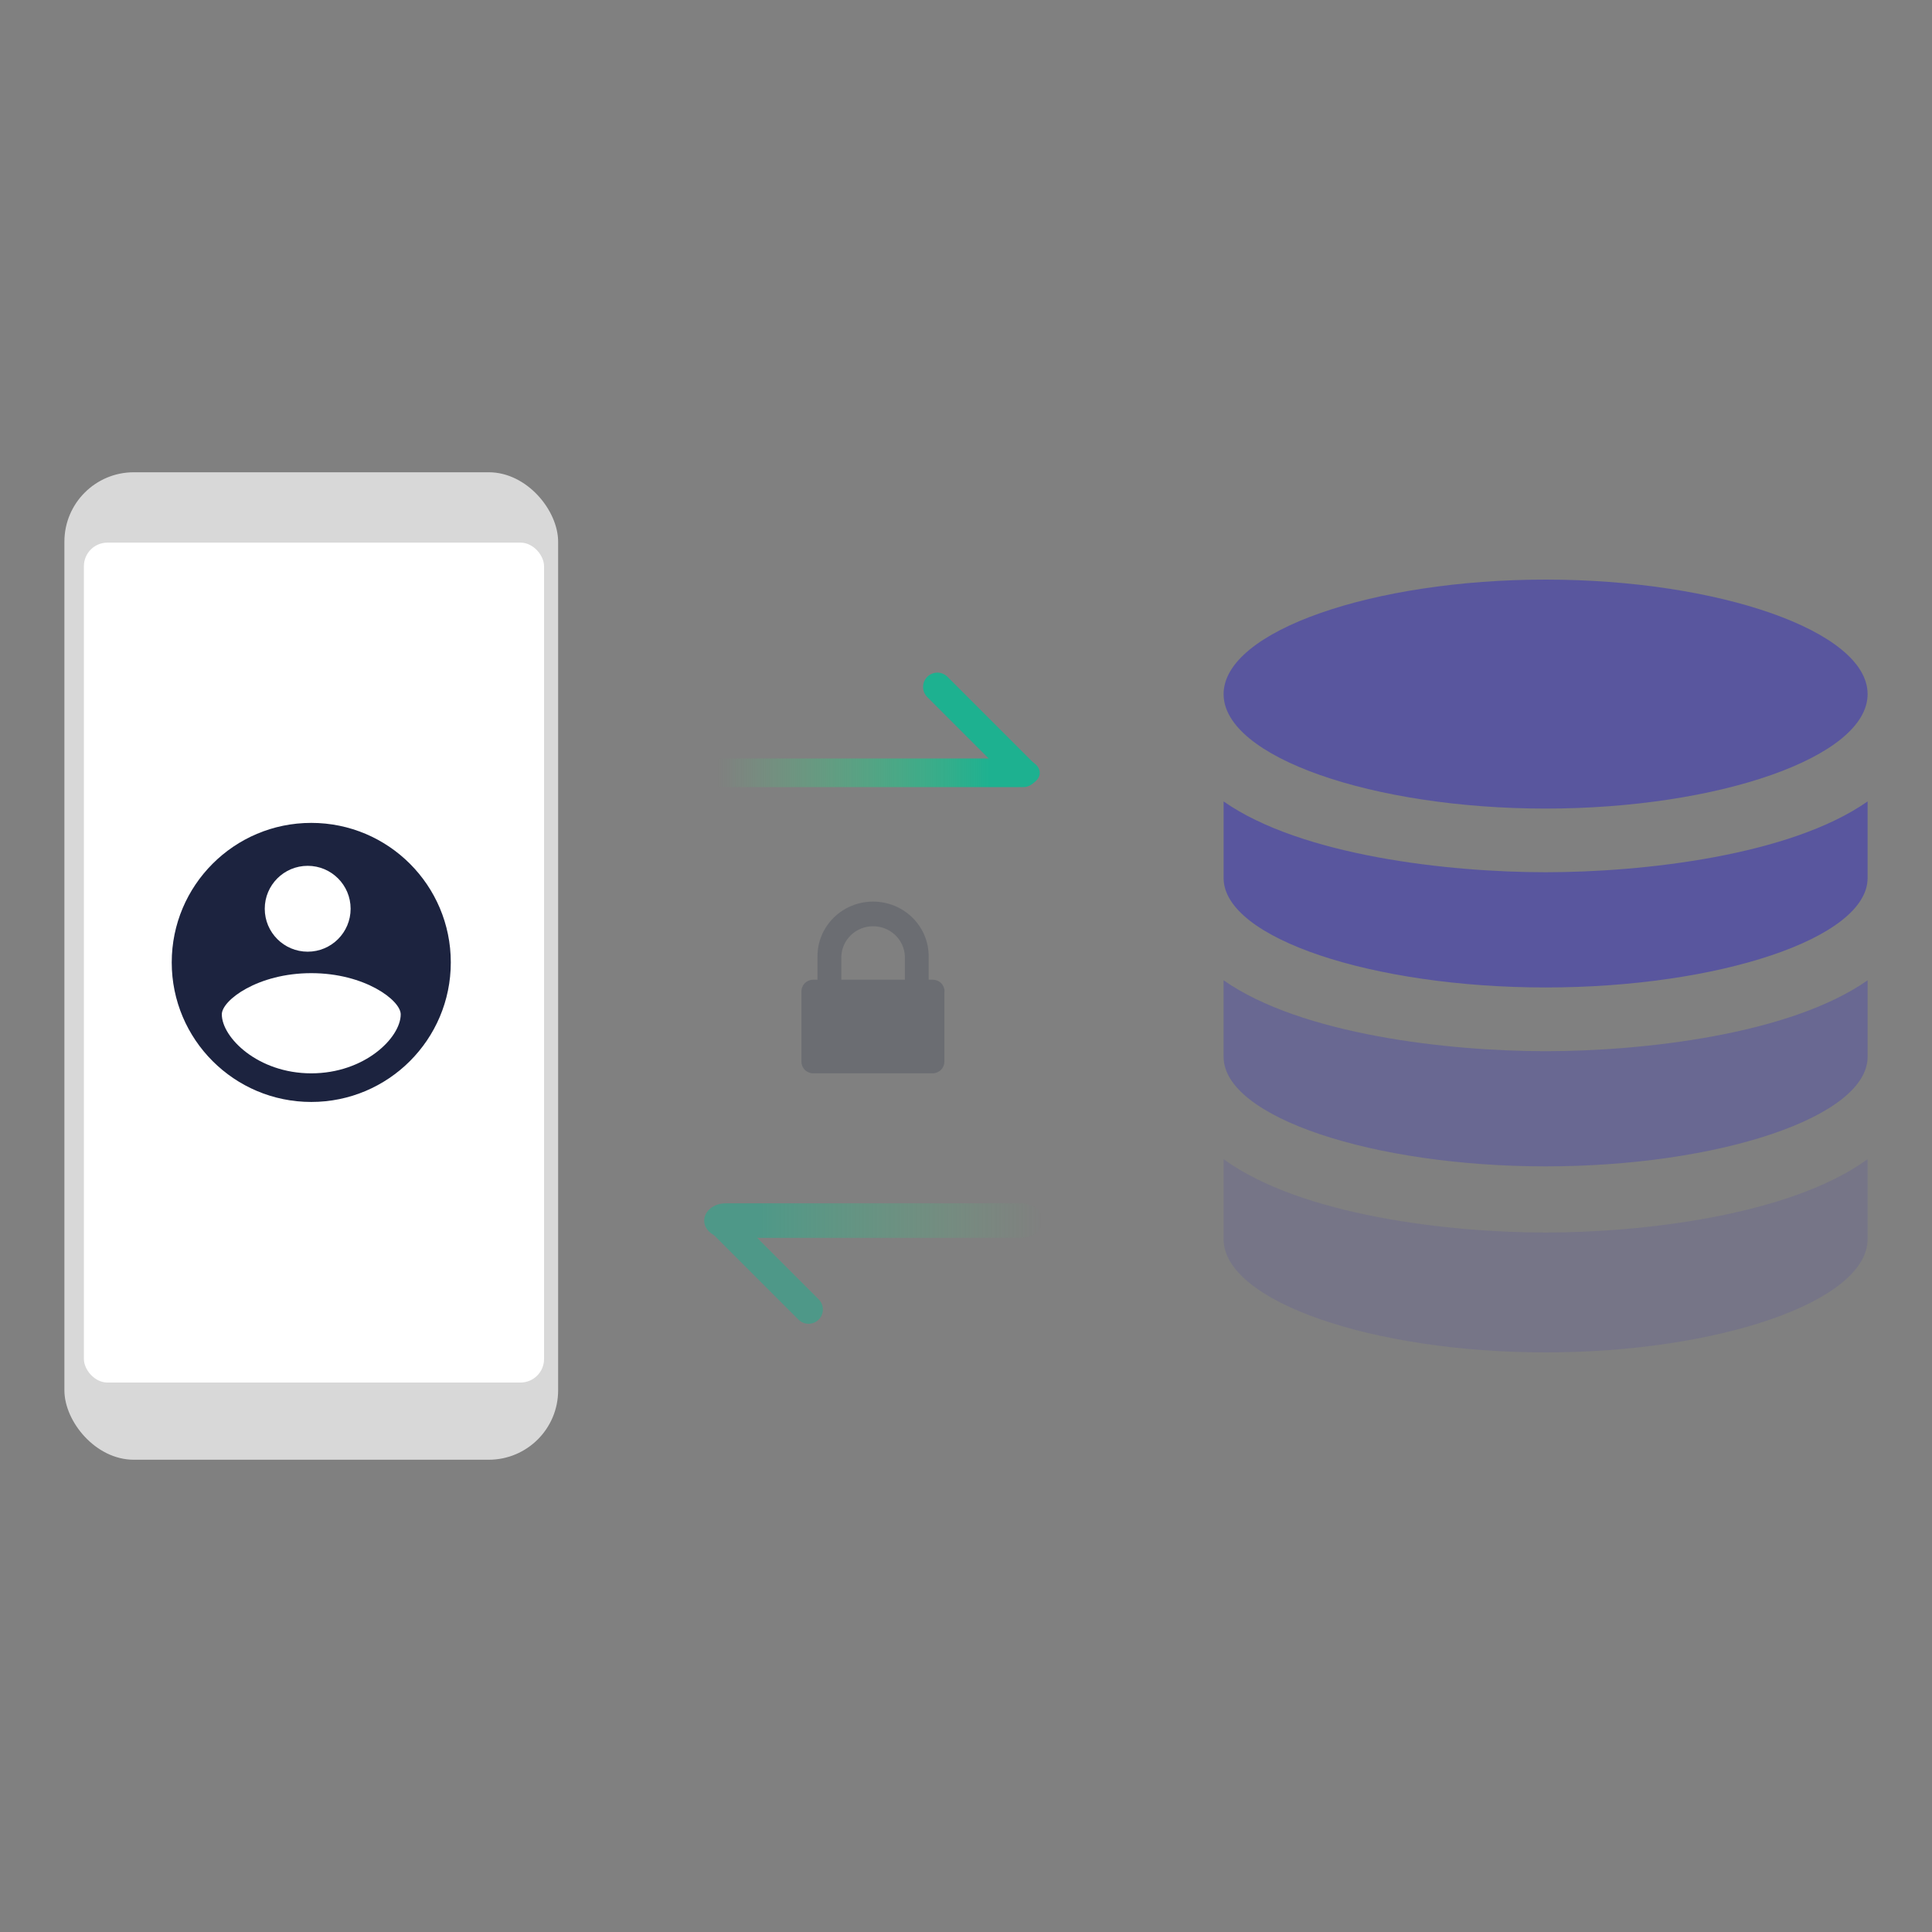 <?xml version="1.0" encoding="UTF-8"?>
<svg width="270px" height="270px" viewBox="0 0 270 270" version="1.1" xmlns="http://www.w3.org/2000/svg" xmlns:xlink="http://www.w3.org/1999/xlink">
    <rect x="0" y="0" width="270" height="270" fill="#808080" stroke="none"/>
    <!-- Generator: Sketch 48.2 (47327) - http://www.bohemiancoding.com/sketch -->
    <title>Artboard Copy</title>
    <desc>Created with Sketch.</desc>
    <defs>
        <linearGradient x1="85.399%" y1="50%" x2="4.644%" y2="50%" id="linearGradient-1">
            <stop stop-color="#1DB190" offset="0%"></stop>
            <stop stop-color="#4CD37C" stop-opacity="0" offset="100%"></stop>
        </linearGradient>
        <linearGradient x1="16.754%" y1="50%" x2="100%" y2="50%" id="linearGradient-2">
            <stop stop-color="#1DB190" offset="0%"></stop>
            <stop stop-color="#4CD37C" stop-opacity="0" offset="100%"></stop>
        </linearGradient>
    </defs>
    <g id="Page-1" stroke="none" stroke-width="1" fill="none" fill-rule="evenodd">
        <g id="Artboard-Copy">
            <g id="02_mobilizing-databases" transform="translate(9, 66)">
                <path d="M122.978,72.549 L122.978,82.365 C122.98,82.799 122.806,83.216 122.493,83.523 C122.181,83.83 121.757,84.002 121.315,84 L104.663,84 C104.221,84.002 103.797,83.83 103.485,83.523 C103.173,83.216 102.998,82.799 103,82.365 L103,72.549 C102.998,72.114 103.173,71.697 103.485,71.39 C103.797,71.083 104.221,70.912 104.663,70.914 L105.246,70.914 L105.246,67.637 C105.246,63.419 108.724,60 113.014,60 C117.305,60 120.783,63.419 120.783,67.637 L120.783,70.914 L121.337,70.914 C121.779,70.912 122.203,71.083 122.515,71.39 C122.827,71.697 123.002,72.114 123,72.549 L122.978,72.549 Z M108.58,70.914 L117.456,70.914 L117.456,67.637 C117.36,65.295 115.402,63.446 113.018,63.446 C110.634,63.446 108.676,65.295 108.58,67.637 L108.58,70.914 Z" id="Shape" fill="#1C233F" fill-rule="nonzero" opacity="0.2"></path>
                <g id="Group" transform="translate(89, 30)">
                    <path d="M44.309,10 C45.966,10 47.309,10.895 47.309,12 C47.309,13.105 45.966,14 44.309,14 L3,14 C1.343,14 0,13.105 0,12 C0,10.895 1.343,10 3,10 L44.309,10 Z" id="Shape" fill="url(#linearGradient-1)" fill-rule="nonzero"></path>
                    <path d="M33,0 L45,12" id="Shape" stroke="#1DB190" stroke-width="4" stroke-linecap="round" stroke-linejoin="round"></path>
                </g>
                <g id="Group" opacity="0.499" transform="translate(89, 102)">
                    <path d="M44.722,0.165 C46.379,0.165 47.722,1.246 47.722,2.58 C47.722,3.914 46.379,4.995 44.722,4.995 L3.413,4.995 C1.756,4.995 0.413,3.914 0.413,2.58 C0.413,1.246 1.756,0.165 3.413,0.165 L44.722,0.165 Z" id="Shape-Copy" fill="url(#linearGradient-2)" fill-rule="nonzero"></path>
                    <path d="M15,15 L3,3" id="Shape" stroke="#1DB190" stroke-width="4" stroke-linecap="round" stroke-linejoin="round"></path>
                </g>
                <rect id="Rectangle-path" fill="#D8D8D8" fill-rule="nonzero" x="0" y="0" width="69" height="138" rx="9.7"></rect>
                <g id="Group" transform="translate(2, 9)" fill-rule="nonzero">
                    <rect id="Rectangle-path" fill="#FFFFFF" x="0.725" y="0.832" width="64.307" height="117.38" rx="3.29"></rect>
                    <g transform="translate(13, 40)">
                        <circle id="Oval" fill="#1C233F" cx="19.5" cy="19.5" r="19.5"></circle>
                        <circle id="Oval" fill="#FFFFFF" cx="19" cy="12" r="6"></circle>
                        <path d="M32,26.756 C32,30.015 26.97,35 19.5,35 C12.03,35 7,29.982 7,26.756 C7,24.791 12.03,21 19.5,21 C26.97,21 32,24.791 32,26.756 Z" id="Shape" fill="#FFFFFF"></path>
                    </g>
                    <path d="M62.664,1.19 C63.774,1.19 64.673,2.089 64.673,3.197 L64.673,115.853 C64.673,116.962 63.774,117.86 62.664,117.86 L3.085,117.86 C1.975,117.86 1.076,116.962 1.076,115.853 L1.076,3.19 C1.076,2.081 1.975,1.183 3.085,1.183 L62.664,1.183 L62.664,1.19 Z M62.664,0.466 L3.085,0.466 C1.583,0.466 0.366,1.682 0.366,3.183 L0.366,115.853 C0.366,117.353 1.583,118.57 3.085,118.57 L62.664,118.57 C64.166,118.57 65.383,117.353 65.383,115.853 L65.383,3.19 C65.383,1.69 64.166,0.473 62.664,0.473 L62.664,0.466 Z" id="Shape"></path>
                </g>
                <path d="M252,96 L252,107.163 C252,115.906 231.053,123 207,123 C182.952,123 162,115.906 162,107.163 L162,96 C172.881,103.893 193.523,106.246 207,106.246 C220.527,106.246 241.146,103.871 252,96 Z" id="Shape" fill-opacity="0.247" fill="#59569E" fill-rule="nonzero"></path>
                <path d="M207,80.906 C193.473,80.906 172.854,78.61 162,71 L162,81.688 C162,90.145 182.952,97 207,97 C231.053,97 252,90.141 252,81.688 L252,71 C241.119,78.632 220.477,80.906 207,80.906 Z" id="Path" fill-opacity="0.581" fill="#59569E"></path>
                <path d="M207,15 C231.053,15 252,22.166 252,31.002 C252,39.834 231.053,47 207,47 C182.952,47 162,39.838 162,31.002 C162,22.166 182.952,15 207,15 Z M207,55.896 C220.477,55.896 241.119,53.624 252,46 L252,56.704 C252,65.148 231.053,72 207,72 C182.952,72 162,65.152 162,56.704 L162,46 C172.854,53.602 193.473,55.896 207,55.896 Z" id="Combined-Shape" fill="#59569E"></path>
            </g>
        </g>
    </g>
</svg>